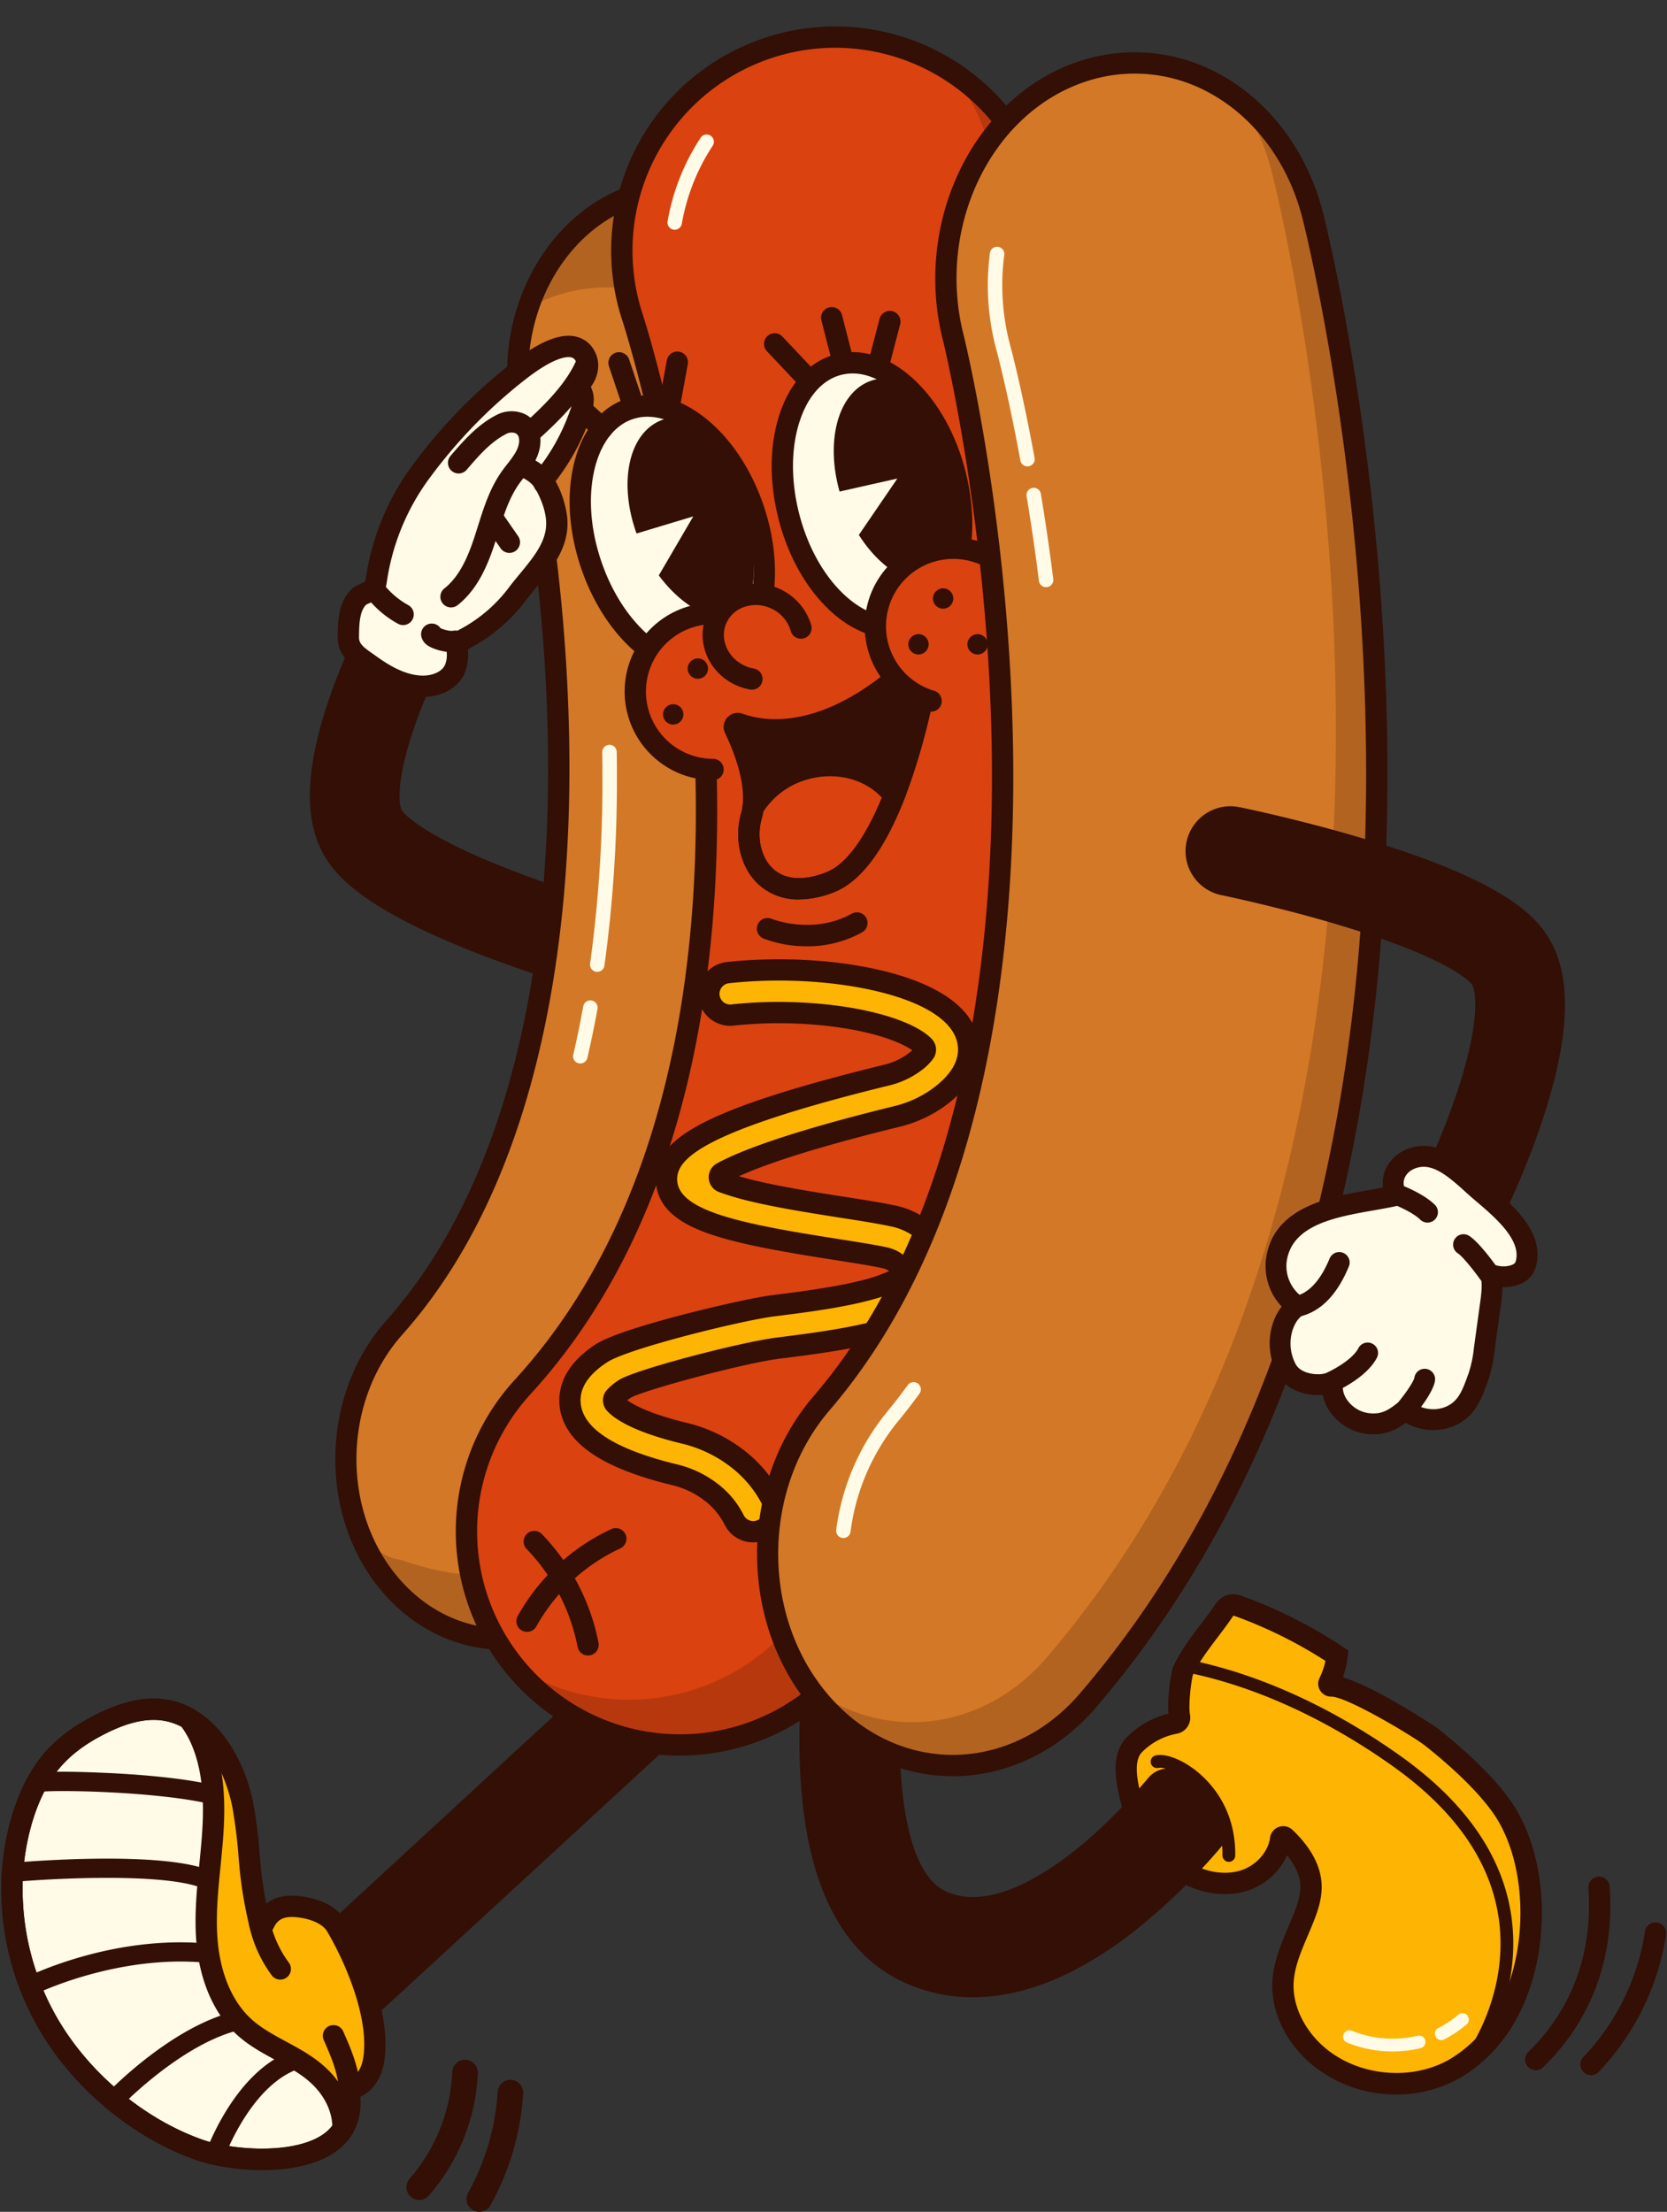 <?xml version="1.0" encoding="UTF-8"?>
<!DOCTYPE svg PUBLIC '-//W3C//DTD SVG 1.0//EN'
          'http://www.w3.org/TR/2001/REC-SVG-20010904/DTD/svg10.dtd'>
<svg data-name="Layer 1" height="1012.1" preserveAspectRatio="xMidYMid meet" version="1.0" viewBox="-0.6 -12.1 763.1 1012.1" width="763.1" xmlns="http://www.w3.org/2000/svg" xmlns:xlink="http://www.w3.org/1999/xlink" zoomAndPan="magnify"
><rect x="-0.6" y="-12.1" width="763.1" height="1012.1" fill="#333333" stroke="none"/><g id="change1_1"
  ><path d="M193.017,248.491a15.678,15.678,0,0,1,12.694,23.364,337.058,337.058,0,0,0-18.842,40.519c-10.708,28.2-10.766,44.056-7.562,49.061,1.4,2.186,10.9,14.015,60.729,32.342,27.757,10.211,53.818,17.181,54.077,17.25a15.671,15.671,0,0,1-8.057,30.289c-1.111-.295-27.531-7.356-56.621-18.042-55.97-20.56-70.48-35.5-76.526-44.943-10.428-16.291-8.86-41.622,4.794-77.439a363.246,363.246,0,0,1,20.731-44.474A15.672,15.672,0,0,1,193.017,248.491Z" fill="#330f06"
  /></g
  ><g id="change1_2"
  ><path d="M290.123,446.729a20.619,20.619,0,0,1-5.322-.7c-1.112-.3-27.665-7.383-57.047-18.177C170.4,406.783,155.227,391,148.8,380.959c-11.319-17.684-9.9-44.442,4.345-81.8a368.884,368.884,0,0,1,21.043-45.138,20.547,20.547,0,1,1,35.764,20.241,332.2,332.2,0,0,0-18.526,39.847c-11.187,29.464-9.578,42.258-8.014,44.7.306.477,8.069,11.917,58.305,30.394,27.582,10.146,53.39,17.045,53.647,17.113a20.555,20.555,0,0,1-5.243,40.415Zm-98.059-193.39a10.725,10.725,0,0,0-9.386,5.481,357.972,357.972,0,0,0-20.419,43.809C149.2,336.9,147.48,360.8,157.016,375.7c3.264,5.1,13.2,20.623,74.1,43,28.965,10.64,55.094,17.615,56.192,17.906a10.795,10.795,0,0,0,5.551-20.864c-.258-.068-26.38-7.039-54.506-17.385-48.641-17.891-60.369-29.94-63.153-34.29-5.177-8.088-2.519-28.058,7.11-53.42a343.527,343.527,0,0,1,19.144-41.169,10.8,10.8,0,0,0-8.727-16.116h0C192.505,253.345,192.284,253.339,192.064,253.339Z" fill="#330f06"
  /></g
  ><g id="change1_3"
  ><path d="M152.809,905.5q-4.52-6.606-9.164-13.124a8.951,8.951,0,0,1,1.236-11.77l204.331-188.4a17.067,17.067,0,1,1,23.138,25.095S204.476,871.99,166.261,907.052A8.956,8.956,0,0,1,152.809,905.5Z" fill="#330f06"
  /></g
  ><g id="change1_4"
  ><path d="M160.212,915.26a14.823,14.823,0,0,1-12.233-6.456h0c-2.983-4.361-6.044-8.745-9.1-13.031a14.822,14.822,0,0,1,2.035-19.468l204.331-188.4a22.918,22.918,0,0,1,31.071,33.7C374.637,723.156,208,876.7,170.217,911.363A14.8,14.8,0,0,1,160.212,915.26ZM157.638,902.2a3.1,3.1,0,0,0,4.668.542c37.773-34.655,204.4-188.19,206.079-189.737a11.216,11.216,0,0,0-15.207-16.49l-204.33,188.4a3.1,3.1,0,0,0-.438,4.07c3.1,4.349,6.2,8.8,9.228,13.219Z" fill="#330f06"
  /></g
  ><g id="change2_1"
  ><path d="M5.043,858.7a113.47,113.47,0,0,1,4.488-38.534C12.576,810,17.167,800.134,24.28,792.268c5.931-6.559,13.438-11.532,21.337-15.506,8.936-4.5,18.934-7.846,28.832-6.4,19.944,2.9,32.238,23.849,36.114,43.627,1.873,9.555,2.5,19.288,3.413,28.965a185.967,185.967,0,0,0,4.222,24.784,1.1,1.1,0,0,0,2.066.23c2.807-5.844,7.536-8.241,14.744-7.682,6.529.507,14.882,2.983,18.41,9.025,9.494,16.261,20.592,43.028,16.843,62.243-.88,4.509-3.329,8.938-7.385,11.1a7.819,7.819,0,0,0-2.519,1.633c-1.04,1.255-.854,3.074-.786,4.7,1.33,31.93-49.247,29.546-68.87,22.682-26.219-9.171-50.278-28.672-65.55-51.8A123.548,123.548,0,0,1,5.043,858.7Z" fill="#feb402"
  /></g
  ><g id="change3_1"
  ><path d="M156.417,960.6c-.28-9.128-5.2-17.716-12.057-23.752-9.825-8.655-23.2-12.478-32.944-21.218-11.3-10.127-16.316-25.71-17.364-40.844s1.38-30.262,2.555-45.387,1-30.827-4.9-44.8a44.942,44.942,0,0,0-6.029-10.371,32.2,32.2,0,0,0-11.225-3.869c-9.9-1.442-19.9,1.908-28.832,6.4-7.9,3.974-15.406,8.947-21.337,15.506-7.113,7.866-11.7,17.735-14.75,27.894A113.5,113.5,0,0,0,5.043,858.7a123.548,123.548,0,0,0,20.108,61.17c15.272,23.124,39.331,42.625,65.55,51.8,16.418,5.743,54.5,8.345,65.722-9.658C156.433,961.537,156.432,961.069,156.417,960.6Z" fill="#fffbe6"
  /></g
  ><g id="change1_5"
  ><path d="M119.5,980.906c-11.666,0-23.007-2.051-30.411-4.641C62.6,967,37.174,946.919,21.083,922.553a127.668,127.668,0,0,1-20.91-63.6,117.978,117.978,0,0,1,4.687-40.19c3.656-12.2,8.973-22.213,15.8-29.764,5.739-6.347,13.185-11.775,22.762-16.593,11.921-6,22.3-8.243,31.726-6.873a37.165,37.165,0,0,1,12.914,4.446l.837.471.595.753a49.682,49.682,0,0,1,6.7,11.5c6.688,15.819,6.332,33.468,5.275,47.077-.316,4.061-.724,8.162-1.119,12.13-1.118,11.226-2.175,21.829-1.433,32.542,1.115,16.107,6.71,29.442,15.754,37.551,4.49,4.025,9.92,6.961,15.669,10.069,5.88,3.178,11.96,6.466,17.243,11.12,8.407,7.4,13.4,17.341,13.709,27.26v0c.016.556.019,1.11.006,1.663l-.03,1.336-.707,1.134C152.907,976.861,135.884,980.906,119.5,980.906ZM69.708,774.9c-6.405,0-13.614,2.052-21.9,6.221-8.482,4.266-15,8.984-19.912,14.421-5.85,6.468-10.458,15.225-13.7,26.023A108.3,108.3,0,0,0,9.912,858.44,117.912,117.912,0,0,0,29.22,917.178c14.957,22.648,38.543,41.295,63.091,49.881,15,5.249,48.773,7.456,59.224-6.538-.294-7.162-4.075-14.445-10.4-20.015-4.451-3.92-9.786-6.8-15.436-9.858-5.993-3.241-12.192-6.593-17.541-11.388-10.943-9.812-17.681-25.486-18.972-44.138-.8-11.535.348-23.048,1.457-34.183.39-3.915.793-7.963,1.1-11.918.972-12.508,1.335-28.644-4.534-42.524a40.664,40.664,0,0,0-4.774-8.478,27.246,27.246,0,0,0-8.691-2.836A27.938,27.938,0,0,0,69.708,774.9Z" fill="#330f06"
  /></g
  ><g id="change1_6"
  ><path d="M97,813.585a4.413,4.413,0,0,1-1.025-.121c-24.5-5.86-71.623-6.64-78-5.62a4.388,4.388,0,0,1-5.617-6.147c1.235-2.216,2.21-3.969,34.467-2.591,12.2.52,35.084,1.968,51.2,5.821A4.389,4.389,0,0,1,97,813.585Zm-76.987-7.6v0Zm.008-.014,0,.008Z" fill="#330f06"
  /></g
  ><g id="change1_7"
  ><path d="M119.493,980.785c-12.018,0-23.549-2.122-30.4-4.52C62.6,967,37.174,946.919,21.083,922.553a127.668,127.668,0,0,1-20.91-63.6h0a117.978,117.978,0,0,1,4.687-40.19c3.656-12.2,8.973-22.211,15.8-29.764,5.74-6.347,13.186-11.775,22.763-16.593,11.92-6,22.3-8.245,31.726-6.873,23.465,3.417,36.319,27.731,40.2,47.516a229.393,229.393,0,0,1,2.977,23.887q.247,2.778.5,5.554a163.049,163.049,0,0,0,2.457,16.456c3.625-2.788,8.344-3.969,14.1-3.524,3.826.3,16.739,2,22.244,11.427,10.951,18.757,21.278,45.85,17.418,65.636-1.275,6.533-4.877,11.806-9.883,14.467-.207.11-.42.217-.633.324l-.141.071c0,.317.019.7.033.994l.02.437c.4,9.646-3.326,17.665-10.779,23.192C144.822,978.524,131.9,980.785,119.493,980.785ZM9.912,858.44A117.912,117.912,0,0,0,29.22,917.178c14.957,22.648,38.543,41.3,63.091,49.881,14.64,5.122,42.852,6.485,55.544-2.924,4.874-3.614,7.113-8.5,6.843-14.952l-.017-.384c-.089-1.881-.237-5.029,1.923-7.633a10.348,10.348,0,0,1,3.553-2.608q.216-.107.428-.218c2.364-1.257,4.191-4.144,4.89-7.724,3.344-17.143-6.674-42.417-16.269-58.85-2.478-4.246-9.4-6.22-14.574-6.621-6.091-.481-8.388,1.629-9.972,4.93a5.978,5.978,0,0,1-11.212-1.236,190.217,190.217,0,0,1-4.327-25.429q-.265-2.8-.51-5.612a222.532,222.532,0,0,0-2.833-22.874c-3.264-16.657-13.612-37.06-32.032-39.741-7.378-1.077-15.864.866-25.937,5.935-8.482,4.266-15,8.984-19.912,14.421-5.85,6.47-10.459,15.226-13.7,26.023A108.272,108.272,0,0,0,9.912,858.44Z" fill="#330f06"
  /></g
  ><g id="change1_8"
  ><path d="M127.711,893.745a4.87,4.87,0,0,1-3.92-1.97,59.716,59.716,0,0,1-10.426-23.223,4.876,4.876,0,0,1,9.547-1.992,49.888,49.888,0,0,0,8.711,19.4,4.876,4.876,0,0,1-3.912,7.782Z" fill="#330f06"
  /></g
  ><g id="change1_9"
  ><path d="M159.4,950.636h-.073a4.875,4.875,0,0,1-4.8-4.946c.121-8.313-3.64-16.84-6.959-24.364a4.877,4.877,0,0,1,8.924-3.935c3.721,8.436,7.938,18,7.786,28.442A4.876,4.876,0,0,1,159.4,950.636Z" fill="#330f06"
  /></g
  ><g id="change1_10"
  ><path d="M94.829,852.7A4.366,4.366,0,0,1,93,852.3c-16.614-7.621-68.773-4.929-87.469-3.25a4.388,4.388,0,1,1-.787-8.741c2.84-.257,69.785-6.14,91.915,4.014a4.389,4.389,0,0,1-1.832,8.378Z" fill="#330f06"
  /></g
  ><g id="change1_11"
  ><path d="M13.207,901.048a4.389,4.389,0,0,1-1.964-8.316c1.6-.8,39.788-19.573,83.409-15.459a4.389,4.389,0,0,1-.824,8.74c-41.139-3.884-78.294,14.386-78.663,14.572A4.382,4.382,0,0,1,13.207,901.048Z" fill="#330f06"
  /></g
  ><g id="change1_12"
  ><path d="M51.375,953.392a4.389,4.389,0,0,1-3.173-7.42c1.2-1.259,29.766-30.888,59.048-37.771a4.389,4.389,0,0,1,2.007,8.545c-26.77,6.293-54.432,35-54.708,35.289A4.378,4.378,0,0,1,51.375,953.392Z" fill="#330f06"
  /></g
  ><g id="change1_13"
  ><path d="M97.967,978.064a4.391,4.391,0,0,1-4.13-5.874c.546-1.519,13.673-37.294,39.827-46.064a4.389,4.389,0,1,1,2.791,8.322c-22.169,7.433-34.239,40.379-34.359,40.712A4.388,4.388,0,0,1,97.967,978.064Z" fill="#330f06"
  /></g
  ><g id="change1_14"
  ><path d="M191.313,994.561a5.852,5.852,0,0,1-4.408-9.7,80,80,0,0,0,19.556-48.851,5.851,5.851,0,0,1,11.691.52,91.748,91.748,0,0,1-22.427,56.022A5.835,5.835,0,0,1,191.313,994.561Z" fill="#330f06"
  /></g
  ><g id="change1_15"
  ><path d="M218.814,1000a5.853,5.853,0,0,1-5.107-8.7,109.365,109.365,0,0,0,13.507-46.217,5.852,5.852,0,0,1,11.683.714,121.154,121.154,0,0,1-14.964,51.192A5.849,5.849,0,0,1,218.814,1000Z" fill="#330f06"
  /></g
  ><g id="change2_2"
  ><path d="M526.162,830.9a46.812,46.812,0,0,1-7.808-15.362c-2.327-8.081-6.628-22.578.535-29.5a35.421,35.421,0,0,1,18.337-9.621,2.608,2.608,0,0,0,2.115-3.069c-1.1-5.806.818-19.146,1.646-20.962,4.27-9.37,12.486-18.369,18.275-26.92a7.145,7.145,0,0,1,2.928-2.893c1.584-.642,3.374-.074,4.979.515a211.559,211.559,0,0,1,44.282,22.455,37.4,37.4,0,0,1-3.635,12.324,1.033,1.033,0,0,0,.945,1.5c9.437-.111,42.112,20.42,45.755,23.282,10.851,8.526,24.272,20.579,32.282,31.925,18.93,26.812,17.162,73.026-.4,99.626a63.537,63.537,0,0,1-21.05,20.275c-19.883,11.414-47,8.435-63.928-7.023-9-8.215-15.226-20.024-14.717-32.2.457-10.917,6.059-20.836,9.953-31.045,1.652-4.332,3.025-8.877,2.881-13.511-.266-8.547-5.6-16.011-11.87-21.968a1.22,1.22,0,0,0-2.048.722c-1.177,8.691-8.224,16.221-16.674,18.932-9.231,2.962-19.587.8-27.9-4.2A53.2,53.2,0,0,1,526.162,830.9Z" fill="#feb402"
  /></g
  ><g id="change3_2"
  ><path d="M636.883,926.618a55.26,55.26,0,0,1-20.856-4.077,2.926,2.926,0,0,1,2.213-5.418,49.222,49.222,0,0,0,30.035,2.29,2.926,2.926,0,1,1,1.383,5.686A54.1,54.1,0,0,1,636.883,926.618Z" fill="#fffbe6"
  /></g
  ><g id="change3_3"
  ><path d="M659.168,921.429a2.926,2.926,0,0,1-1.325-5.536q.965-.489,1.9-1.028a49.041,49.041,0,0,0,7.185-5.051,2.926,2.926,0,1,1,3.773,4.472,54.852,54.852,0,0,1-8.046,5.655q-1.073.613-2.169,1.171A2.914,2.914,0,0,1,659.168,921.429Z" fill="#fffbe6"
  /></g
  ><g id="change1_16"
  ><path d="M638.568,946.3a60.174,60.174,0,0,1-40.436-15.246c-10.742-9.8-16.835-23.264-16.3-36,.382-9.1,3.868-17.29,7.239-25.207,1.033-2.425,2.1-4.933,3.031-7.373,1.337-3.506,2.687-7.63,2.562-11.62-.141-4.548-2.189-9.254-6.1-14.039a29.857,29.857,0,0,1-18.126,16.215c-10.006,3.209-21.632,1.511-31.9-4.662a58.4,58.4,0,0,1-16.253-14.514h0a51.511,51.511,0,0,1-8.614-16.967l-.094-.327c-2.533-8.793-7.25-25.16,1.927-34.025a40.439,40.439,0,0,1,18.765-10.478c-.588-7.136,1.048-18.978,2.284-21.689,3.084-6.766,7.881-13.1,12.521-19.222,2.218-2.927,4.313-5.692,6.153-8.411a11.633,11.633,0,0,1,5.134-4.678c3.441-1.392,6.726-.191,8.49.456a216.492,216.492,0,0,1,45.3,22.973l2.481,1.65L616.3,746.1a42.055,42.055,0,0,1-2.16,9.337c14.723,4.317,41.746,22.091,43.393,23.385,8.381,6.584,23.845,19.621,33.253,32.947,19.353,27.412,19.209,75.553-.315,105.124a68.605,68.605,0,0,1-22.692,21.818A58.709,58.709,0,0,1,638.568,946.3ZM586.838,823.52a6.067,6.067,0,0,1,4.186,1.678c8.613,8.184,13.117,16.714,13.386,25.353.178,5.712-1.517,10.99-3.2,15.4-1,2.615-2.1,5.21-3.171,7.719-3.169,7.44-6.16,14.466-6.467,21.793-.414,9.894,4.5,20.508,13.133,28.394,15.262,13.934,40.287,16.683,58.212,6.395a58.808,58.808,0,0,0,19.409-18.733c17.233-26.1,17.46-70.085.486-94.127-9.017-12.773-24.9-25.866-31.31-30.9-4.943-3.884-35.455-22.242-42.637-22.242-.045,0-.083,0-.123,0a5.909,5.909,0,0,1-5.3-8.535,32.378,32.378,0,0,0,2.7-7.814A206.674,206.674,0,0,0,565.49,727.67a11.858,11.858,0,0,0-1.471-.464c-.243.3-.56.763-.717,1-1.988,2.936-4.261,5.935-6.458,8.835-4.286,5.657-8.719,11.506-11.361,17.246-.682,2.195-2.2,13.672-1.35,18.162a7.486,7.486,0,0,1-6.057,8.778,30.373,30.373,0,0,0-15.8,8.327c-4.956,4.788-1.3,17.488.67,24.311l.094.329a41.811,41.811,0,0,0,7,13.758h0a48.582,48.582,0,0,0,13.518,12.063c7.742,4.653,16.674,6.051,23.9,3.734,6.96-2.233,12.442-8.378,13.331-14.943a6.111,6.111,0,0,1,6.052-5.282Zm3.613,6.586v0ZM608.708,754.5h0Zm-44.48-27.51Z" fill="#330f06"
  /></g
  ><g id="change1_17"
  ><path d="M673.256,931.9a2.926,2.926,0,0,1-2.19-4.869c.771-1.049,19.152-27.033,14.459-60.944-3.605-26.045-19.841-49.53-48.259-69.8-21.4-15.263-55.22-35.142-94.851-43.171a2.926,2.926,0,1,1,1.161-5.735c40.641,8.233,75.228,28.549,97.088,44.142,32.88,23.456,50.175,51.106,51.4,82.184,1.26,31.85-15.358,56.188-16.931,57.509A2.915,2.915,0,0,1,673.256,931.9Zm-1.884-5.166a2.007,2.007,0,0,0-.272.259A2.9,2.9,0,0,1,671.372,926.738Z" fill="#330f06"
  /></g
  ><g id="change1_18"
  ><path d="M561.928,839.841h-.034A2.927,2.927,0,0,1,559,836.882c.215-18.574-9.605-29.247-15.478-33.955-6.123-4.909-11.852-6.52-13.788-6.063a2.926,2.926,0,0,1-1.337-5.7c4.534-1.06,12.089,1.826,18.785,7.2s17.912,17.533,17.67,38.587A2.926,2.926,0,0,1,561.928,839.841Z" fill="#330f06"
  /></g
  ><g id="change1_19"
  ><path d="M379.723,701.861a17.067,17.067,0,0,1,33.383,7.12c-8.938,42.042-16.641,133.918,16.6,149.571,21.064,9.917,46.839-4.766,64.751-18.833,15.638-12.281,28.7-26.922,35.112-34.552a6.214,6.214,0,0,1,9.121-.429c5.063,4.981,11.386,11.209,15.521,15.159a6.209,6.209,0,0,1,.459,8.494,277.3,277.3,0,0,1-38.578,37.737c-31.928,25.242-58.024,31.337-77.854,29.549a68.329,68.329,0,0,1-23.074-6.244c-29.968-14.112-44.749-51.092-43.934-109.912A445.352,445.352,0,0,1,379.723,701.861Z" fill="#330f06"
  /></g
  ><g id="change1_20"
  ><path d="M444.789,901.821q-3.562,0-7.078-.317a74.221,74.221,0,0,1-25.041-6.777c-32.231-15.177-48.142-53.966-47.291-115.287a453.5,453.5,0,0,1,8.621-78.8v0a22.919,22.919,0,0,1,44.83,9.559c-11.081,52.119-12.6,130.831,13.369,143.059,18.363,8.652,42.028-5.092,58.642-18.14,15.114-11.868,27.945-26.218,34.248-33.715a12.068,12.068,0,0,1,17.7-.836l.8.793c4.8,4.72,10.768,10.593,14.655,14.306a12.085,12.085,0,0,1,.893,16.494,284.556,284.556,0,0,1-39.425,38.56C493.584,891.381,468.414,901.821,444.789,901.821ZM385.445,703.083A440.568,440.568,0,0,0,377.08,779.6c-.78,56.319,12.871,91.49,40.575,104.536a62.579,62.579,0,0,0,21.107,5.711c22.576,2.037,47.365-7.49,73.7-28.311a272.468,272.468,0,0,0,37.729-36.915.357.357,0,0,0-.024-.5c-3.949-3.773-9.953-9.68-14.778-14.427l-.8-.792a.4.4,0,0,0-.276-.107.344.344,0,0,0-.262.13c-6.594,7.844-20.036,22.87-35.977,35.388-19.675,15.451-37.8,23.31-53.406,23.312a40.5,40.5,0,0,1-17.451-3.786c-16.81-7.917-26.053-31.457-27.472-69.968-1.163-31.563,3.39-66.116,7.641-86.114a11.215,11.215,0,0,0-21.937-4.681Z" fill="#330f06"
  /></g
  ><g id="change1_21"
  ><path d="M702.446,935.194a4.876,4.876,0,0,1-3.407-8.365c20.081-19.608,29.584-45.536,27.481-74.979a4.876,4.876,0,0,1,9.728-.7c2.313,32.4-8.2,60.976-30.4,82.652A4.859,4.859,0,0,1,702.446,935.194Z" fill="#330f06"
  /></g
  ><g id="change1_22"
  ><path d="M727.717,937.45A4.876,4.876,0,0,1,724.2,929.2a106.856,106.856,0,0,0,28.232-57.484,4.876,4.876,0,0,1,9.644,1.451,116.7,116.7,0,0,1-30.83,62.776A4.862,4.862,0,0,1,727.717,937.45Z" fill="#330f06"
  /></g
  ><g id="change4_3" opacity=".54"
  ><path d="M226.577,737.839c-17.624-.9-34.928-9.04-48.2-24.416-28.153-32.619-27.481-85.454,1.5-118.009,61.832-69.455,75.077-176.448,75.3-253.974.256-88.893-16.12-160.71-16.286-161.411-10.478-44.343,12.661-90.466,51.684-103.018s79.151,13.221,89.63,57.563c.883,3.735,21.615,92.777,21.292,205.158-.195,67.722-7.93,130.619-22.99,186.946-19.846,74.226-52.373,137.1-96.678,186.863C266.511,730.75,246.342,738.848,226.577,737.839Z" fill="#d37827"
  /></g
  ><g id="change4_1"
  ><path d="M226.577,737.839c-17.624-.9-34.928-9.04-48.2-24.416-28.153-32.619-27.481-85.454,1.5-118.009,61.832-69.455,75.077-176.448,75.3-253.974.256-88.893-16.12-160.71-16.286-161.411-10.478-44.343,12.661-90.466,51.684-103.018s79.151,13.221,89.63,57.563c.883,3.735,21.615,92.777,21.292,205.158-.195,67.722-7.93,130.619-22.99,186.946-19.846,74.226-52.373,137.1-96.678,186.863C266.511,730.75,246.342,738.848,226.577,737.839Z" fill="#d37827"
  /></g
  ><g id="change3_4"
  ><path d="M272.815,432.607a3.345,3.345,0,0,1-.465-.032,3.311,3.311,0,0,1-2.817-3.74,612.176,612.176,0,0,0,5.652-83.027c.012-4.515-.018-9.145-.092-13.761a3.311,3.311,0,0,1,6.621-.1c.074,4.656.105,9.327.092,13.884a618.981,618.981,0,0,1-5.716,83.93A3.312,3.312,0,0,1,272.815,432.607Z" fill="#fffbe6"
  /></g
  ><g id="change3_5"
  ><path d="M265.052,474.544a3.313,3.313,0,0,1-3.227-4.064c1.67-7.151,3.208-14.587,4.571-22.1a3.31,3.31,0,1,1,6.514,1.181c-1.382,7.623-2.942,15.168-4.637,22.426A3.311,3.311,0,0,1,265.052,474.544Z" fill="#fffbe6"
  /></g
  ><g id="change1_63" opacity=".2"
  ><path d="M380.208,134.574c-10.479-44.342-50.608-70.113-89.63-57.563-23.622,7.6-41.406,27.506-49.453,51.866a72.809,72.809,0,0,1,19.961-7.665c38.809-8.689,77.609,15.057,86.663,53.04.762,3.2,18.637,79.456,15.1,174.4-2.134,57.214-11.559,109.981-28.012,156.837-21.683,61.745-38.864,152.986-83.945,192.863-15.589,13.789-41.978,12.519-67.928,3.293-5.824-.546-12.026-4.63-18.174-10.32a82.7,82.7,0,0,0,13.591,22.1c13.271,15.376,30.575,23.515,48.2,24.416,19.765,1.009,39.934-7.089,55.255-24.3,44.305-49.767,76.832-112.637,96.678-186.863,15.06-56.327,22.8-119.224,22.99-186.946C401.823,227.351,381.091,138.309,380.208,134.574Z" fill="#330f06"
  /></g
  ><g id="change1_23"
  ><path d="M229.829,742.8c-1.167,0-2.332-.03-3.5-.09h0c-19.641-1-37.981-10.272-51.641-26.1-29.648-34.352-28.953-90.175,1.551-124.437,60.816-68.314,73.845-174.063,74.066-250.746.252-87.572-15.992-159.575-16.156-160.277C223.115,134.461,247.76,85.662,289.085,72.37a69.469,69.469,0,0,1,55.994,5.783c19.658,11.094,34.191,31.25,39.875,55.3.888,3.757,21.747,93.311,21.422,206.293-.2,68.144-7.987,131.46-23.155,188.191-20.044,74.97-52.932,138.506-97.747,188.845C270.644,733.44,250.529,742.8,229.829,742.8Zm-3-9.829c18.965.953,37.677-7.3,51.365-22.672,43.794-49.191,75.962-111.394,95.61-184.88,14.95-55.918,22.629-118.4,22.824-185.7.321-111.844-20.284-200.311-21.162-204.022-5.06-21.411-17.881-39.289-35.176-49.05a59.826,59.826,0,0,0-48.214-4.992c-36.6,11.771-58.323,55.4-48.433,97.254.165.693,16.676,72.585,16.418,162.546-.227,78.369-13.688,186.608-76.536,257.2-27.369,30.741-28.019,80.8-1.451,111.58,11.9,13.792,27.8,21.865,44.755,22.732Z" fill="#330f06"
  /></g
  ><g id="change5_1"
  ><path d="M310.629,786.368A97.728,97.728,0,0,1,238.6,622.625c77.784-84.9,88.166-210.8,83.178-301.461-5.719-103.954-32.471-186.95-32.74-187.758A97.726,97.726,0,1,1,474.53,71.815C475.963,76.13,509.7,179,516.934,310.427c4.356,79.2-1.678,153.2-17.937,219.962-21.425,87.976-60.548,163.431-116.282,224.267A97.483,97.483,0,0,1,310.629,786.368Z" fill="#da4210"
  /></g
  ><g id="change3_6"
  ><path d="M308.262,93.035a3.382,3.382,0,0,1-.572-.049A3.31,3.31,0,0,1,305,89.156a100.8,100.8,0,0,1,15.144-38.243,3.311,3.311,0,0,1,5.535,3.634A94.248,94.248,0,0,0,311.52,90.293,3.312,3.312,0,0,1,308.262,93.035Z" fill="#fffbe6"
  /></g
  ><g id="change1_61" opacity=".2"
  ><path d="M516.934,310.427C509.7,179,475.963,76.13,474.531,71.815a97.32,97.32,0,0,0-40.258-51.633,97.476,97.476,0,0,1,16.939,30.906c1.433,4.314,35.172,107.189,42.4,238.612,4.357,79.2-1.678,153.2-17.936,219.962-21.425,87.975-60.548,163.43-116.283,224.267a97.7,97.7,0,0,1-124.5,16.437A98.463,98.463,0,0,0,244.64,760.7a97.724,97.724,0,0,0,138.075-6.042C438.449,693.82,477.572,618.365,499,530.389,515.256,463.629,521.29,389.623,516.934,310.427Z" fill="#330f06"
  /></g
  ><g id="change1_24"
  ><path d="M310.629,791.244A102.6,102.6,0,0,1,235,619.33c76.638-83.652,86.841-208.17,81.9-297.9-5.718-103.93-32.234-185.682-32.5-186.5A102.6,102.6,0,0,1,479.158,70.279C480.6,74.62,514.537,178.1,521.8,310.159c4.384,79.675-1.694,154.159-18.066,221.384C482.113,620.328,442.6,696.5,386.31,757.951A102.89,102.89,0,0,1,310.629,791.244ZM381.71,9.753a92.87,92.87,0,0,0-88.046,122.116c.271.814,27.225,84.406,32.981,189.028,5.039,91.6-5.522,218.867-84.451,305.022A92.85,92.85,0,1,0,379.12,751.362c55.171-60.222,93.91-134.956,115.14-222.127,16.145-66.3,22.135-139.822,17.805-218.539-7.2-130.771-40.738-233.054-42.162-237.344A93.026,93.026,0,0,0,381.71,9.753Z" fill="#330f06"
  /></g
  ><g id="change3_7"
  ><ellipse cx="307.161" cy="233.482" fill="#fffbe6" rx="39.286" ry="61.637" transform="rotate(-18.608 307.155 233.478)"
  /></g
  ><g id="change1_25"
  ><path d="M318.478,298.132c-8.822,0-18.058-3.636-26.8-10.684-11.46-9.241-20.826-23.4-26.372-39.875s-6.652-33.414-3.114-47.705c3.733-15.074,12.165-25.524,23.744-29.423s24.615-.676,36.7,9.071c11.46,9.241,20.826,23.4,26.371,39.874s6.653,33.414,3.115,47.705c-3.732,15.075-12.164,25.525-23.743,29.423A30.915,30.915,0,0,1,318.478,298.132ZM295.807,178.6a21.071,21.071,0,0,0-6.757,1.089c-8.311,2.8-14.487,10.8-17.39,22.524-3.1,12.511-2.071,27.515,2.889,42.25s13.219,27.3,23.252,35.394c9.406,7.584,19.166,10.216,27.471,7.419s14.486-10.8,17.389-22.523c3.1-12.511,2.071-27.516-2.89-42.25s-13.218-27.3-23.251-35.394C309.566,181.5,302.419,178.6,295.807,178.6Z" fill="#330f06"
  /></g
  ><g id="change1_26"
  ><path d="M310.154,178.753a20.828,20.828,0,0,0-8.93,1.825c-14.39,6.543-18.587,28.812-10.436,51.439l25.964-7.812-15.766,26.989c11.283,15.251,26.8,23.113,39.062,18.691,6.821-14.57,5.961-36.535-3.723-57.833C329.779,197.655,320.352,186.1,310.154,178.753Z" fill="#330f06"
  /></g
  ><g id="change1_27"
  ><path d="M289.639,179.222a4.88,4.88,0,0,1-4.62-3.322l-6.871-20.407a4.876,4.876,0,1,1,9.242-3.113l6.871,20.408a4.879,4.879,0,0,1-4.622,6.434Z" fill="#330f06"
  /></g
  ><g id="change1_28"
  ><path d="M275.044,188.78a4.854,4.854,0,0,1-3.289-1.277l-15.893-14.528a4.876,4.876,0,1,1,6.579-7.2l15.893,14.528a4.876,4.876,0,0,1-3.29,8.475Z" fill="#330f06"
  /></g
  ><g id="change1_29"
  ><path d="M305.579,179.706a4.88,4.88,0,0,1-4.8-5.753l3.87-21.183a4.877,4.877,0,0,1,9.6,1.754l-3.871,21.182A4.878,4.878,0,0,1,305.579,179.706Z" fill="#330f06"
  /></g
  ><g id="change3_8"
  ><ellipse cx="398.567" cy="214.423" fill="#fffbe6" rx="39.286" ry="61.637" transform="rotate(-14.358 398.551 214.42)"
  /></g
  ><g id="change1_30"
  ><path d="M407.409,279.822c-9.546,0-19.355-4.368-28.28-12.728-10.745-10.066-19.035-24.882-23.345-41.72s-4.157-33.815.431-47.8c4.838-14.757,14.022-24.553,25.858-27.583s24.6,1.15,35.931,11.766c10.745,10.065,19.036,24.882,23.345,41.72s4.157,33.815-.43,47.8c-4.838,14.757-14.022,24.552-25.859,27.582A30.778,30.778,0,0,1,407.409,279.822ZM389.672,158.789a20.816,20.816,0,0,0-5.18.646c-8.5,2.175-15.247,9.694-19.011,21.173-4.016,12.247-4.1,27.287-.249,42.348s11.158,28.209,20.565,37.02c8.816,8.259,18.35,11.612,26.844,9.436s15.247-9.694,19.011-21.174c4.016-12.246,4.105-27.286.249-42.347s-11.158-28.209-20.564-37.02C404.275,162.256,396.752,158.789,389.672,158.789Z" fill="#330f06"
  /></g
  ><g id="change1_31"
  ><path d="M406.81,161.064a20.842,20.842,0,0,0-9.037,1.191c-14.815,5.512-20.572,27.43-14.037,50.575l26.451-5.961-17.629,25.809c10.179,16.009,25.105,24.946,37.647,21.4,7.831-14.053,8.522-36.024.363-57.952C425.053,181.3,416.464,169.115,406.81,161.064Z" fill="#330f06"
  /></g
  ><g id="change1_32"
  ><path d="M385.473,159.027a4.878,4.878,0,0,1-4.72-3.668L375.414,134.5a4.876,4.876,0,0,1,9.448-2.418l5.339,20.861a4.88,4.88,0,0,1-4.728,6.086Z" fill="#330f06"
  /></g
  ><g id="change1_33"
  ><path d="M368.8,165.808a4.863,4.863,0,0,1-3.549-1.531l-14.774-15.665a4.877,4.877,0,0,1,7.1-6.692l14.773,15.666a4.877,4.877,0,0,1-3.546,8.222Z" fill="#330f06"
  /></g
  ><g id="change1_34"
  ><path d="M401.334,160.691a4.878,4.878,0,0,1-4.722-6.106l5.43-20.837a4.877,4.877,0,0,1,9.438,2.459l-5.429,20.837A4.88,4.88,0,0,1,401.334,160.691Z" fill="#330f06"
  /></g
  ><g id="change5_2"
  ><circle cx="325.885" cy="304.318" fill="#da4210" r="35.683"
  /></g
  ><g id="change1_35"
  ><path d="M325.8,344.883h-.016a40.563,40.563,0,1,1,4.758-80.86,4.876,4.876,0,1,1-1.126,9.687,30.811,30.811,0,1,0-3.6,61.421,4.876,4.876,0,0,1-.016,9.752Z" fill="#330f06"
  /></g
  ><g id="change5_3"
  ><ellipse cx="346.323" cy="279.407" fill="#da4210" rx="19.302" ry="20.645" transform="rotate(-66.221 346.32 279.406)"
  /></g
  ><g id="change1_36"
  ><path d="M343.615,303.49a4.817,4.817,0,0,1-.849-.075,26.97,26.97,0,0,1-6.192-1.882c-12.877-5.675-18.98-20.217-13.605-32.417a23.392,23.392,0,0,1,13.887-12.687A26.472,26.472,0,0,1,370.76,274a4.876,4.876,0,0,1-9.4,2.607,16.17,16.17,0,0,0-9.223-10.4,16.4,16.4,0,0,0-12.06-.573,13.743,13.743,0,0,0-8.186,7.416c-3.206,7.279.657,16.053,8.614,19.559a17.217,17.217,0,0,0,3.946,1.2,4.877,4.877,0,0,1-.838,9.68Z" fill="#330f06"
  /></g
  ><g id="change1_37"
  ><circle cx="318.857" cy="293.837" fill="#330f06" r="4.66"
  /></g
  ><g id="change1_38"
  ><circle cx="307.575" cy="314.798" fill="#330f06" r="4.66"
  /></g
  ><g id="change1_39"
  ><path d="M333.667,317.282s30.671,18.516,75.978-19.115l12.609,6.585s-13.786,75.613-42.934,86.889-41.067-12.172-35.983-30.231S333.667,317.282,333.667,317.282Z" fill="#330f06"
  /></g
  ><g id="change5_4"
  ><path d="M408.719,352.041c-8.649-11.462-24.972-16.79-41.048-12.149A40.252,40.252,0,0,0,344.1,357.715a27.152,27.152,0,0,1-.758,3.7c-5.084,18.059,6.834,41.507,35.983,30.231C391.971,386.747,401.727,369.732,408.719,352.041Z" fill="#da4210"
  /></g
  ><g id="change1_40"
  ><path d="M365.2,399.46a26.778,26.778,0,0,1-18.441-6.764c-8.235-7.49-11.5-20.594-8.113-32.607a22.468,22.468,0,0,0,.62-3.035l.134-.979.5-.85a44.892,44.892,0,0,1,26.416-20.018c17.583-5.077,36.188.507,46.293,13.9l1.648,2.185-1.006,2.545c-9.26,23.428-20.085,37.679-32.175,42.356A44.039,44.039,0,0,1,365.2,399.46Zm-16.431-40.036a31.506,31.506,0,0,1-.736,3.31c-2.367,8.407-.193,17.762,5.288,22.748,5.545,5.042,13.925,5.6,24.242,1.611,8.9-3.444,17.708-15.238,25.545-34.177-7.99-8.671-21.319-12.024-34.083-8.339A35.285,35.285,0,0,0,348.767,359.424Z" fill="#330f06"
  /></g
  ><g id="change1_41"
  ><path d="M365.2,399.46a26.778,26.778,0,0,1-18.441-6.764c-8.235-7.49-11.5-20.594-8.113-32.607,3.462-12.3-3.977-29.787-7.336-36.734a6.448,6.448,0,0,1,8.015-8.868h0c8.983,3.289,33.514,7.913,67.207-20.071l2.5-2.074,18.669,9.751-.644,3.534a296.29,296.29,0,0,1-10.73,39.948c-9.9,28.369-21.758,45.4-35.242,50.614A44.06,44.06,0,0,1,365.2,399.46ZM342.988,325.6c4.256,10.37,8.455,25.01,5.043,37.129-2.367,8.409-.193,17.764,5.288,22.75,5.545,5.042,13.925,5.6,24.242,1.611,20.641-7.985,34.639-57.263,39.214-79.7l-6.543-3.417C380.288,327.8,356.286,328.282,342.988,325.6Zm-7.018-1.958.012,0-.012,0Z" fill="#330f06"
  /></g
  ><g id="change5_5"
  ><circle cx="435.792" cy="274.448" fill="#da4210" r="35.683"
  /></g
  ><g id="change1_42"
  ><path d="M425.632,313.539a4.9,4.9,0,0,1-1.395-.2,40.564,40.564,0,1,1,27.392-76.229,4.877,4.877,0,0,1-3.815,8.976,30.811,30.811,0,1,0-20.792,57.906,4.878,4.878,0,0,1-1.39,9.552Z" fill="#330f06"
  /></g
  ><g id="change1_43"
  ><circle cx="431.131" cy="261.764" fill="#330f06" r="4.66"
  /></g
  ><g id="change1_44"
  ><circle cx="446.91" cy="282.725" fill="#330f06" r="4.66"
  /></g
  ><g id="change1_45"
  ><circle cx="419.849" cy="282.725" fill="#330f06" r="4.66"
  /></g
  ><g id="change1_46"
  ><path d="M368.858,420.913a56.111,56.111,0,0,1-19.976-3.564,4.876,4.876,0,0,1,3.737-9.008c.2.08,18.907,7.538,36.645-2.344a4.876,4.876,0,1,1,4.746,8.519A51.222,51.222,0,0,1,368.858,420.913Z" fill="#330f06"
  /></g
  ><g id="change1_47"
  ><path d="M268.586,745.433a4.876,4.876,0,0,1-4.784-3.961A88.858,88.858,0,0,0,240.483,696.7a4.876,4.876,0,0,1,6.991-6.8,98.72,98.72,0,0,1,25.907,49.736,4.877,4.877,0,0,1-3.873,5.706A4.933,4.933,0,0,1,268.586,745.433Z" fill="#330f06"
  /></g
  ><g id="change1_48"
  ><path d="M240.666,734.612a4.877,4.877,0,0,1-4.26-7.242,94.738,94.738,0,0,1,42.84-39.791,4.876,4.876,0,0,1,4.087,8.855,84.911,84.911,0,0,0-38.4,35.666A4.879,4.879,0,0,1,240.666,734.612Z" fill="#330f06"
  /></g
  ><g id="change2_3"
  ><path d="M344.21,688.791a9.752,9.752,0,0,1-8.761-5.456,36.675,36.675,0,0,0-10.735-12.8,44.461,44.461,0,0,0-16.816-7.889c-29.562-7.2-45.045-17.246-47.335-30.715-1.09-6.412.488-15.925,14.195-24.821,10.96-7.114,64.741-20,78.735-21.729,13.283-1.642,28.477-3.647,40.684-6.663,15.159-3.746,18.665-7.352,19.307-8.2a6.405,6.405,0,0,0-.719-1.439,13.308,13.308,0,0,0-8.528-5.681c-5.488-1.179-13.7-2.466-22.387-3.829-47.6-7.465-76.563-13.306-77.333-31.432-.611-14.414,16.011-27.517,100.642-48.263a35.233,35.233,0,0,0,12.91-5.964c4.285-3.226,5.219-5.392,5.235-5.8-.258-1.721-6.884-7.89-25.933-12.413-18.412-4.373-41.836-5.621-62.66-3.344a9.752,9.752,0,1,1-2.121-19.389c22.117-2.422,46.4-1.272,66.614,3.146,16.186,3.539,36.646,10.7,42.2,24.711,2.271,5.735,3.785,17.087-11.6,28.669a54.61,54.61,0,0,1-20,9.325c-59.425,14.567-77.988,23.93-83.756,28.147,2.811,1.449,8.345,3.635,19.021,6.138,12.282,2.88,26.9,5.172,39.8,7.2,9.357,1.467,17.437,2.734,23.459,4.027a32.9,32.9,0,0,1,20.938,14.357c5.684,9.024,3.67,16.407,1.963,20-7.8,16.439-38.735,21.523-75.345,26.05-16.721,2.067-64.167,14.673-70.511,18.733-4.048,2.627-5.359,4.622-5.56,5.245.333.744,4.374,8.081,32.7,14.978a63.828,63.828,0,0,1,24.124,11.4,56,56,0,0,1,16.321,19.639,9.757,9.757,0,0,1-8.748,14.053Z" fill="#feb402"
  /></g
  ><g id="change1_49"
  ><path d="M344.211,693.667a14.544,14.544,0,0,1-13.14-8.183,31.841,31.841,0,0,0-9.338-11.09,39.632,39.632,0,0,0-14.989-7.011c-31.658-7.709-48.337-19.039-50.989-34.635-1.092-6.432-.422-18.845,16.349-29.729,12.253-7.954,68.02-20.9,80.791-22.478,13.142-1.625,28.163-3.605,40.112-6.557a69.111,69.111,0,0,0,13.436-4.494,9.534,9.534,0,0,0-3.23-1.325c-5.363-1.152-13.5-2.428-22.118-3.779-21.978-3.446-42.882-6.953-57.088-11.934-10.169-3.567-23.76-9.946-24.361-24.109-.44-10.36,6.027-18.466,20.965-26.284C336.505,493.742,363,485.187,404,475.138a30.386,30.386,0,0,0,11.138-5.125c.773-.581,1.389-1.1,1.877-1.547-3.147-2.195-9.708-5.394-20.769-8.022-17.9-4.249-40.7-5.461-61-3.24a14.621,14.621,0,0,1-16.134-12.95,14.646,14.646,0,0,1,12.952-16.133c22.613-2.478,47.466-1.3,68.186,3.229,17.344,3.792,39.349,11.672,45.688,27.679,2.241,5.656,5.439,20.329-13.2,34.36a59.448,59.448,0,0,1-21.767,10.166c-41.015,10.055-62.282,17.534-73.3,22.569,2.528.749,5.375,1.494,8.521,2.232,12.084,2.834,26.587,5.109,39.384,7.116,9.483,1.487,17.62,2.763,23.789,4.087A37.8,37.8,0,0,1,433.4,556.086c6.927,11,4.378,20.19,2.243,24.692-8.873,18.71-39.732,23.925-79.153,28.8-16.674,2.061-63.266,14.663-68.481,18-.576.374-1.071.723-1.494,1.042,3.292,2.356,10.818,6.358,27.156,10.336a68.683,68.683,0,0,1,25.952,12.283,60.934,60.934,0,0,1,17.568,21.049,14.633,14.633,0,0,1-12.975,21.379Zm73.861-124.805.883,2.353-1.62,2.294c-1.953,2.54-7.353,6.326-21.988,9.943-12.471,3.081-27.834,5.108-41.255,6.767-15.068,1.864-66.956,14.669-76.679,20.981-9.22,5.983-13.271,12.683-12.043,19.913,1.9,11.184,16.6,20.2,43.681,26.794a49.3,49.3,0,0,1,18.644,8.769,41.5,41.5,0,0,1,12.131,14.51,4.876,4.876,0,0,0,6.859,2.049,5.081,5.081,0,0,0,1.772-6.6,51.235,51.235,0,0,0-14.8-17.68,58.957,58.957,0,0,0-22.3-10.525c-21.551-5.249-30.384-10.983-34-14.87a7.168,7.168,0,0,1-.073-9.718,27.184,27.184,0,0,1,5.432-4.464c7.594-4.859,55.947-17.427,72.569-19.481,33.861-4.187,64.812-9.121,71.537-23.3,1.561-3.29,2.535-8.619-1.683-15.316a28,28,0,0,0-17.835-12.189c-5.9-1.267-13.915-2.523-23.191-3.977-13.029-2.044-27.723-4.349-40.163-7.266a125.842,125.842,0,0,1-15.489-4.516,7.206,7.206,0,0,1-.937-13.042c9.318-5.17,30.955-13.914,81.114-26.21a49.759,49.759,0,0,0,18.224-8.486c12.161-9.154,12.151-17.548,10-22.978-3.713-9.375-17.458-17.1-38.7-21.741-19.729-4.313-43.436-5.428-65.042-3.063a4.876,4.876,0,0,0,1.052,9.7c21.361-2.336,45.4-1.048,64.325,3.445,18.57,4.41,25.4,10.138,27.481,12.395a7.138,7.138,0,0,1,.628,8.958,25.325,25.325,0,0,1-5.606,5.5,40.052,40.052,0,0,1-14.68,6.805c-86.138,21.116-97.337,33.747-96.931,43.32.609,14.334,30.73,20.158,73.216,26.821,8.756,1.373,17.025,2.67,22.656,3.878a18.211,18.211,0,0,1,11.63,7.85A11.72,11.72,0,0,1,418.072,568.862Z" fill="#330f06"
  /></g
  ><g id="change4_2"
  ><path d="M433.14,795.748c-20.65-.683-41.077-9.847-56.936-27.567-33.642-37.59-33.968-99.453-.727-138.173,70.918-82.605,84.17-208.13,82.8-298.887-1.573-104.063-22.255-187.788-22.464-188.6-13.2-51.687,12.916-106.166,58.332-121.681s92.933,13.809,106.134,65.5c1.112,4.354,27.256,108.149,29.244,239.709,1.2,79.279-6.533,153.07-22.976,219.323-21.669,87.307-58.421,161.588-109.236,220.777C479.737,786.608,456.3,796.514,433.14,795.748Z" fill="#d37827"
  /></g
  ><g id="change3_9"
  ><path d="M469.741,201.306a3.311,3.311,0,0,1-3.252-2.713c-5.66-30.826-10.749-49.835-10.8-50.013a113.134,113.134,0,0,1-3.13-44.914,3.311,3.311,0,0,1,6.566.856,106.512,106.512,0,0,0,2.947,42.3c.048.173,5.128,19,10.927,50.578a3.31,3.31,0,0,1-2.658,3.854A3.345,3.345,0,0,1,469.741,201.306Z" fill="#fffbe6"
  /></g
  ><g id="change3_10"
  ><path d="M478.266,256.59a3.31,3.31,0,0,1-3.281-2.9c-1.612-12.866-3.509-25.9-5.635-38.725a3.31,3.31,0,1,1,6.531-1.083c2.142,12.915,4.051,26.032,5.674,38.985a3.31,3.31,0,0,1-2.874,3.7A3.236,3.236,0,0,1,478.266,256.59Z" fill="#fffbe6"
  /></g
  ><g id="change3_11"
  ><path d="M385.475,691.67a3.322,3.322,0,0,1-3.284-3.76,106.855,106.855,0,0,1,23.121-53.765c3.3-3.99,6.528-8.166,9.609-12.414a3.311,3.311,0,1,1,5.36,3.888c-3.162,4.359-6.481,8.646-9.864,12.743a100.246,100.246,0,0,0-21.666,50.444A3.311,3.311,0,0,1,385.475,691.67Z" fill="#fffbe6"
  /></g
  ><g id="change1_62" opacity=".2"
  ><path d="M629.522,326.041c-1.988-131.56-28.132-235.355-29.244-239.709C594.547,63.891,582.344,45.67,566.656,33.5a101.87,101.87,0,0,1,14.9,32.987c1.111,4.354,27.255,108.149,29.244,239.71,1.2,79.279-6.533,153.069-22.976,219.322C566.158,612.826,529.406,687.108,478.591,746.3c-17.573,20.467-41.012,30.372-64.171,29.606a77.772,77.772,0,0,1-45.27-16.685,94.248,94.248,0,0,0,7.054,8.963c15.859,17.72,36.286,26.884,56.936,27.567,23.158.766,46.6-9.14,64.17-29.607,50.815-59.189,87.567-133.47,109.236-220.777C622.989,479.111,630.719,405.32,629.522,326.041Z" fill="#330f06"
  /></g
  ><g id="change1_50"
  ><path d="M435.605,800.665q-1.312,0-2.626-.044c-22.784-.754-44.237-11.119-60.408-29.187-35.161-39.289-35.518-104.156-.794-144.6C441.7,545.386,454.758,421.109,453.4,331.2c-1.553-102.689-22.107-186.654-22.314-187.473-13.792-54.01,13.788-111.207,61.481-127.5a80.517,80.517,0,0,1,65,5.536C580.612,34.219,597.9,57.316,605,85.125c1.117,4.375,27.4,108.666,29.4,240.843,1.2,79.7-6.574,153.908-23.119,220.57-21.853,88.054-58.954,163.008-110.268,222.779C483.821,789.337,460.111,800.665,435.605,800.665Zm-2.305-9.791c22.477.725,44.445-9.431,60.31-27.909,50.314-58.606,86.719-132.213,108.2-218.776,16.342-65.847,24.024-139.217,22.832-218.074-1.98-131.038-27.987-234.247-29.093-238.576-6.431-25.182-21.966-46.031-42.621-57.2A70.868,70.868,0,0,0,495.72,25.45c-42.992,14.687-67.747,66.662-55.183,115.86.208.812,21.028,84.678,22.614,189.737,1.384,91.6-12.062,218.374-83.974,302.138-31.654,36.869-31.357,95.969.661,131.744C394.217,781,413.2,790.209,433.3,790.874Z" fill="#330f06"
  /></g
  ><g id="change1_51"
  ><path d="M670.133,548.964A15.677,15.677,0,0,1,656.071,526.4a336.894,336.894,0,0,0,16.4-41.569c9.01-28.79,8.124-44.618,4.628-49.424-1.527-2.1-11.715-13.341-62.547-28.669-28.316-8.54-54.745-13.946-55.008-14a15.671,15.671,0,0,1,6.24-30.715c1.126.229,27.92,5.7,57.594,14.639,57.1,17.192,72.469,31.238,79.066,40.308,11.379,15.642,11.322,41.021-.175,77.588a363.255,363.255,0,0,1-18.047,45.628A15.671,15.671,0,0,1,670.133,548.964Z" fill="#330f06"
  /></g
  ><g id="change1_52"
  ><path d="M670.134,553.84a20.55,20.55,0,0,1-18.443-29.588,334.49,334.49,0,0,0,16.123-40.881c9.412-30.078,7.044-42.753,5.338-45.1-.334-.459-8.765-11.416-60.012-26.87-27.937-8.425-54.312-13.836-54.575-13.89a20.547,20.547,0,1,1,8.187-40.271c1.13.229,28.08,5.73,58.028,14.748,58.5,17.616,74.591,32.469,81.6,42.109,12.351,16.979,12.526,43.775.532,81.919A365.777,365.777,0,0,1,688.6,542.332,20.42,20.42,0,0,1,670.134,553.84Zm-107.5-187.263a10.8,10.8,0,0,0-2.122,21.378c.27.056,27.084,5.557,55.445,14.11,49.619,14.963,62.043,26.293,65.082,30.47,5.649,7.765,4.185,27.859-3.918,53.749a338.658,338.658,0,0,1-16.666,42.249,10.795,10.795,0,1,0,19.385,9.5,362.189,362.189,0,0,0,17.774-44.947c11-34.989,11.29-58.952.884-73.256-3.563-4.9-14.4-19.8-76.529-38.507-29.521-8.89-56.044-14.3-57.158-14.53A10.874,10.874,0,0,0,562.633,366.577Z" fill="#330f06"
  /></g
  ><g id="change3_12"
  ><path d="M644.4,518.563c-.1.046-.2.093-.3.141a12.985,12.985,0,0,0-5.195,4.625c-2.21,3.443-2.521,8.335.121,11.46-18.456,4.457-52.1,4.87-55.382,29.968a21.971,21.971,0,0,0,9.79,20.91c-5.528,2.624-11.774,15.408-5.28,28.4,4.729,9.461,20.739,8.3,21.671,5.148-2.737,9.273,6.014,19.02,15.625,20.074,7.577.831,11.9-1.859,17.3-6.227a20.3,20.3,0,0,0,19.691,3.2c8.571-3.268,10.867-10.6,13.736-18.389a59.582,59.582,0,0,0,2.658-12.561c.971-7.061,1.92-14.126,2.911-21.184.339-2.412,1.735-12.026-.871-13.537,4.45,2.581,14.863,2.265,16.812-3.8,4.5-14-12.741-26.956-21.589-34.652C667.693,524.813,656.9,512.728,644.4,518.563Z" fill="#fffbe6"
  /></g
  ><g id="change1_53"
  ><path d="M628.1,644.206a28.9,28.9,0,0,1-3.159-.179,24.143,24.143,0,0,1-16.959-10.5,20.243,20.243,0,0,1-3.09-7.36c-.718.062-1.455.094-2.191.094-6.656,0-15.09-2.645-18.8-10.066a29.654,29.654,0,0,1-1.7-23.108,25.038,25.038,0,0,1,3.918-7.321,26.909,26.909,0,0,1-7.2-21.632c3.133-23.986,29.024-28.521,47.928-31.832,1.984-.348,3.868-.678,5.656-1.015a15.617,15.617,0,0,1,2.391-10.538,17.688,17.688,0,0,1,7.114-6.333l.364-.173a20.6,20.6,0,0,1,8.762-2.014c10.074,0,18.4,7.548,25.089,13.612l.231.21c.954.863,1.879,1.7,2.778,2.482.764.665,1.591,1.369,2.463,2.111,10.2,8.682,25.609,21.8,20.535,37.6a11.815,11.815,0,0,1-7.429,7.395,20.137,20.137,0,0,1-7.155,1.236s-.31,0-.464,0a64.129,64.129,0,0,1-.695,7.8l-.016.117q-.985,7.015-1.933,14.043l-.975,7.124a63.34,63.34,0,0,1-2.908,13.56l-.419,1.141c-2.906,7.95-5.911,16.172-16.092,20.055a24.24,24.24,0,0,1-8.658,1.572,25.117,25.117,0,0,1-12.555-3.331C639.139,641.734,634.672,644.206,628.1,644.206Zm-14-21.2a10.166,10.166,0,0,0,1.813,5.244,14.578,14.578,0,0,0,10.063,6.3,19.716,19.716,0,0,0,2.185.129c4.193,0,6.979-1.626,11.245-5.039,3.736-4.488,7.213-9.785,7.461-11.371a4.742,4.742,0,0,1,4.7-4.031,4.765,4.765,0,0,1,4.716,5.5c-.543,3.468-3.611,8.242-6.384,11.974a16.1,16.1,0,0,0,5.637,1.022,14.555,14.555,0,0,0,5.213-.932c6.115-2.332,7.969-7.4,10.534-14.419l.427-1.161a56.227,56.227,0,0,0,2.41-11.565l.972-7.116q.962-7.041,1.94-14.082l.017-.115c.87-6.2.607-8.635.45-9.4a4.535,4.535,0,0,1-.5-.59c-3.423-4.795-8.29-10.713-10.182-11.9a4.766,4.766,0,1,1,5.083-8.064c3.856,2.429,9.625,9.994,12.114,13.4a11.288,11.288,0,0,0,3.668.569,10.426,10.426,0,0,0,3.7-.614c.688-.264,1.554-.723,1.775-1.412,3.129-9.743-9.366-20.38-17.636-27.42l-.243-.206c-.81-.691-1.582-1.349-2.3-1.973-1.017-.886-2.07-1.839-3.155-2.821-6.7-6.078-12.74-11.109-18.71-11.109a10.909,10.909,0,0,0-4.694,1.079l-.227.11a8.244,8.244,0,0,0-3.271,2.914,6.117,6.117,0,0,0-.788,4.8c.059.02.118.042.177.065.949.384,9.4,3.873,13.938,8.444a4.767,4.767,0,0,1-6.761,6.723c-2.594-2.612-8.421-5.361-10.547-6.244-3.1.7-6.432,1.3-10.443,2-17.763,3.111-37.9,6.637-40.123,23.678a17.389,17.389,0,0,0,5.942,15.021c5.452-2.154,10.071-7.739,13.736-16.613a4.766,4.766,0,0,1,8.811,3.639c-5.2,12.59-12.465,20.22-21.6,22.684-1.206.729-2.953,2.9-4.053,6.094a20.186,20.186,0,0,0,1.21,15.737c1.249,2.5,3.916,3.675,5.934,4.222a16.637,16.637,0,0,0,4.338.57,10.628,10.628,0,0,0,3.643-.51l.075-.047.035-.01.253.391-.184-.423c3.179-1.381,12.026-6.117,14.748-11.381a4.768,4.768,0,0,1,8.47,4.379C626.38,615.615,618.729,620.507,614.1,623.006Z" fill="#330f06"
  /></g
  ><g id="change3_13"
  ><path d="M209.009,183.322a233.823,233.823,0,0,1,28-25.729c6.087-4.738,23.76-17.77,30.107-7.026,2.931,4.961.4,10.738-3.7,14.1a7.291,7.291,0,0,1,2.923,5.9,18.8,18.8,0,0,1-1.355,6.672,98.023,98.023,0,0,1-17.1,30.364c3.157,5.419,5.71,11.324,6.315,17.566,1.343,13.854-9.9,23.934-17.631,34.069a72.631,72.631,0,0,1-24.422,20.986,6.228,6.228,0,0,0-3.391,5.842,16.6,16.6,0,0,1-1.4,8.514c-2.433,4.757-8.076,7.115-13.415,7.32-9.118.351-17.645-4.365-25.049-9.7-4.921-3.545-10.119-6.323-10.026-12.883.087-6.174.159-14.332,5.256-18.669a21.766,21.766,0,0,1,3.586-1.717,6.325,6.325,0,0,0,3.876-5.016,109.781,109.781,0,0,1,21.178-51.015A236.423,236.423,0,0,1,209.009,183.322Z" fill="#fffbe6"
  /></g
  ><g id="change1_54"
  ><path d="M193,306.8c-10.9,0-20.563-6.028-26.959-10.636-.541-.389-1.085-.768-1.624-1.144-4.7-3.281-10.548-7.364-10.428-15.764l0-.151c.1-6.933.229-16.427,6.969-22.163.327-.278,1.195-1.017,4.916-2.524a1.454,1.454,0,0,0,.876-1.159A114.829,114.829,0,0,1,188.843,200a242.572,242.572,0,0,1,16.586-19.991,239.261,239.261,0,0,1,28.581-26.266c12.056-9.384,21.384-13.29,28.515-11.932a12.765,12.765,0,0,1,8.785,6.273c3.063,5.186,2.421,11.626-1.451,16.841a13.363,13.363,0,0,1,1.353,5.493,23.22,23.22,0,0,1-1.621,8.423,102.227,102.227,0,0,1-15.865,29.27,45.239,45.239,0,0,1,5.321,16.593c1.291,13.313-6.932,23.249-14.187,32.015-1.569,1.9-3.051,3.687-4.42,5.481a77.081,77.081,0,0,1-26.082,22.372,1.393,1.393,0,0,0-.735,1.3,21.468,21.468,0,0,1-1.93,10.931c-2.988,5.849-9.721,9.671-17.568,9.973C193.749,306.8,193.372,306.8,193,306.8Zm-25.94-42.233c-3.154,2.967-3.245,9.446-3.318,14.674l0,.153c-.042,2.949,1.684,4.434,6.26,7.628.579.4,1.162.811,1.741,1.229,5.448,3.924,13.659,9.1,22.011,8.782,3.235-.125,7.6-1.422,9.26-4.668a11.878,11.878,0,0,0,.872-6.007,11.145,11.145,0,0,1,6.042-10.472,67.452,67.452,0,0,0,22.762-19.6c1.487-1.948,3.1-3.9,4.661-5.784,6.631-8.012,12.893-15.579,11.994-24.858-.458-4.717-2.314-9.813-5.675-15.58l-1.716-2.944,2.175-2.624a92.58,92.58,0,0,0,16.252-28.85,14.8,14.8,0,0,0,1.088-4.919,2.967,2.967,0,0,0-.638-1.909,5.9,5.9,0,0,1-1.769-4.239,5.815,5.815,0,0,1,1.8-4.154c1.9-1.8,3.57-4.814,2.054-7.381a3.038,3.038,0,0,0-2.208-1.652c-1.883-.357-7.671-.1-20.7,10.047a229.343,229.343,0,0,0-27.411,25.192h0a232.244,232.244,0,0,0-15.915,19.184,105.179,105.179,0,0,0-20.262,48.772,11.23,11.23,0,0,1-6.877,8.872C168.367,263.933,167.459,264.361,167.059,264.569Zm41.95-81.247h0Zm58.641-21.47,0,0Z" fill="#330f06"
  /></g
  ><g id="change1_55"
  ><path d="M205.863,265.848a4.876,4.876,0,0,1-3.027-8.7c7.213-5.7,11.038-15.2,13.829-23.735.51-1.561,1-3.134,1.5-4.708,2.664-8.473,5.419-17.235,10.774-24.882.887-1.265,1.814-2.455,2.711-3.606a50.263,50.263,0,0,0,3.477-4.831c1.085-1.8,2.285-4.459,1.836-6.875a2.871,2.871,0,0,0-1.54-2.35,5.127,5.127,0,0,0-4.414.375c-7.1,3.647-12.66,10.127-18.038,16.4a4.877,4.877,0,0,1-7.4-6.351c5.712-6.655,12.184-14.2,20.985-18.719a14.771,14.771,0,0,1,13.167-.454,12.612,12.612,0,0,1,6.831,9.325c.8,4.292-.265,9.023-3.069,13.683a58.323,58.323,0,0,1-4.141,5.8c-.859,1.1-1.671,2.146-2.415,3.207-4.491,6.414-6.9,14.088-9.458,22.212-.507,1.61-1.013,3.217-1.534,4.813-3.243,9.921-7.805,21.049-17.051,28.356A4.862,4.862,0,0,1,205.863,265.848Z" fill="#330f06"
  /></g
  ><g id="change1_56"
  ><path d="M248.472,213.93a4.877,4.877,0,0,1-4.444-2.864c-.9-1.979-4.16-4.3-7.758-5.516a4.877,4.877,0,0,1,3.126-9.239c4.939,1.672,11.084,5.368,13.514,10.727a4.88,4.88,0,0,1-4.438,6.892Z" fill="#330f06"
  /></g
  ><g id="change1_57"
  ><path d="M232.584,240.9a4.868,4.868,0,0,1-4.013-2.1l-6.925-10a4.876,4.876,0,1,1,8.017-5.553l6.925,10a4.877,4.877,0,0,1-4,7.653Z" fill="#330f06"
  /></g
  ><g id="change1_58"
  ><path d="M242.111,190.664a4.876,4.876,0,0,1-3.262-8.5c10.021-9.008,19.936-18.866,24.6-29.91a4.876,4.876,0,1,1,8.983,3.8c-5.408,12.8-16.205,23.6-27.065,33.366A4.854,4.854,0,0,1,242.111,190.664Z" fill="#330f06"
  /></g
  ><g id="change1_59"
  ><path d="M183.928,273.93a4.849,4.849,0,0,1-2.336-.6,46.061,46.061,0,0,1-13.359-11,4.876,4.876,0,1,1,7.5-6.237,36.886,36.886,0,0,0,10.544,8.684,4.876,4.876,0,0,1-2.346,9.154Z" fill="#330f06"
  /></g
  ><g id="change1_60"
  ><path d="M206.084,286.325a24.187,24.187,0,0,1-8.673-1.9c-2.8-1.085-4.517-2.814-5.1-5.138a4.877,4.877,0,0,1,8.786-3.891c1.823.7,4.1,1.419,5.949,1.1a4.876,4.876,0,1,1,1.677,9.607A15.355,15.355,0,0,1,206.084,286.325Z" fill="#330f06"
  /></g
></svg
>
